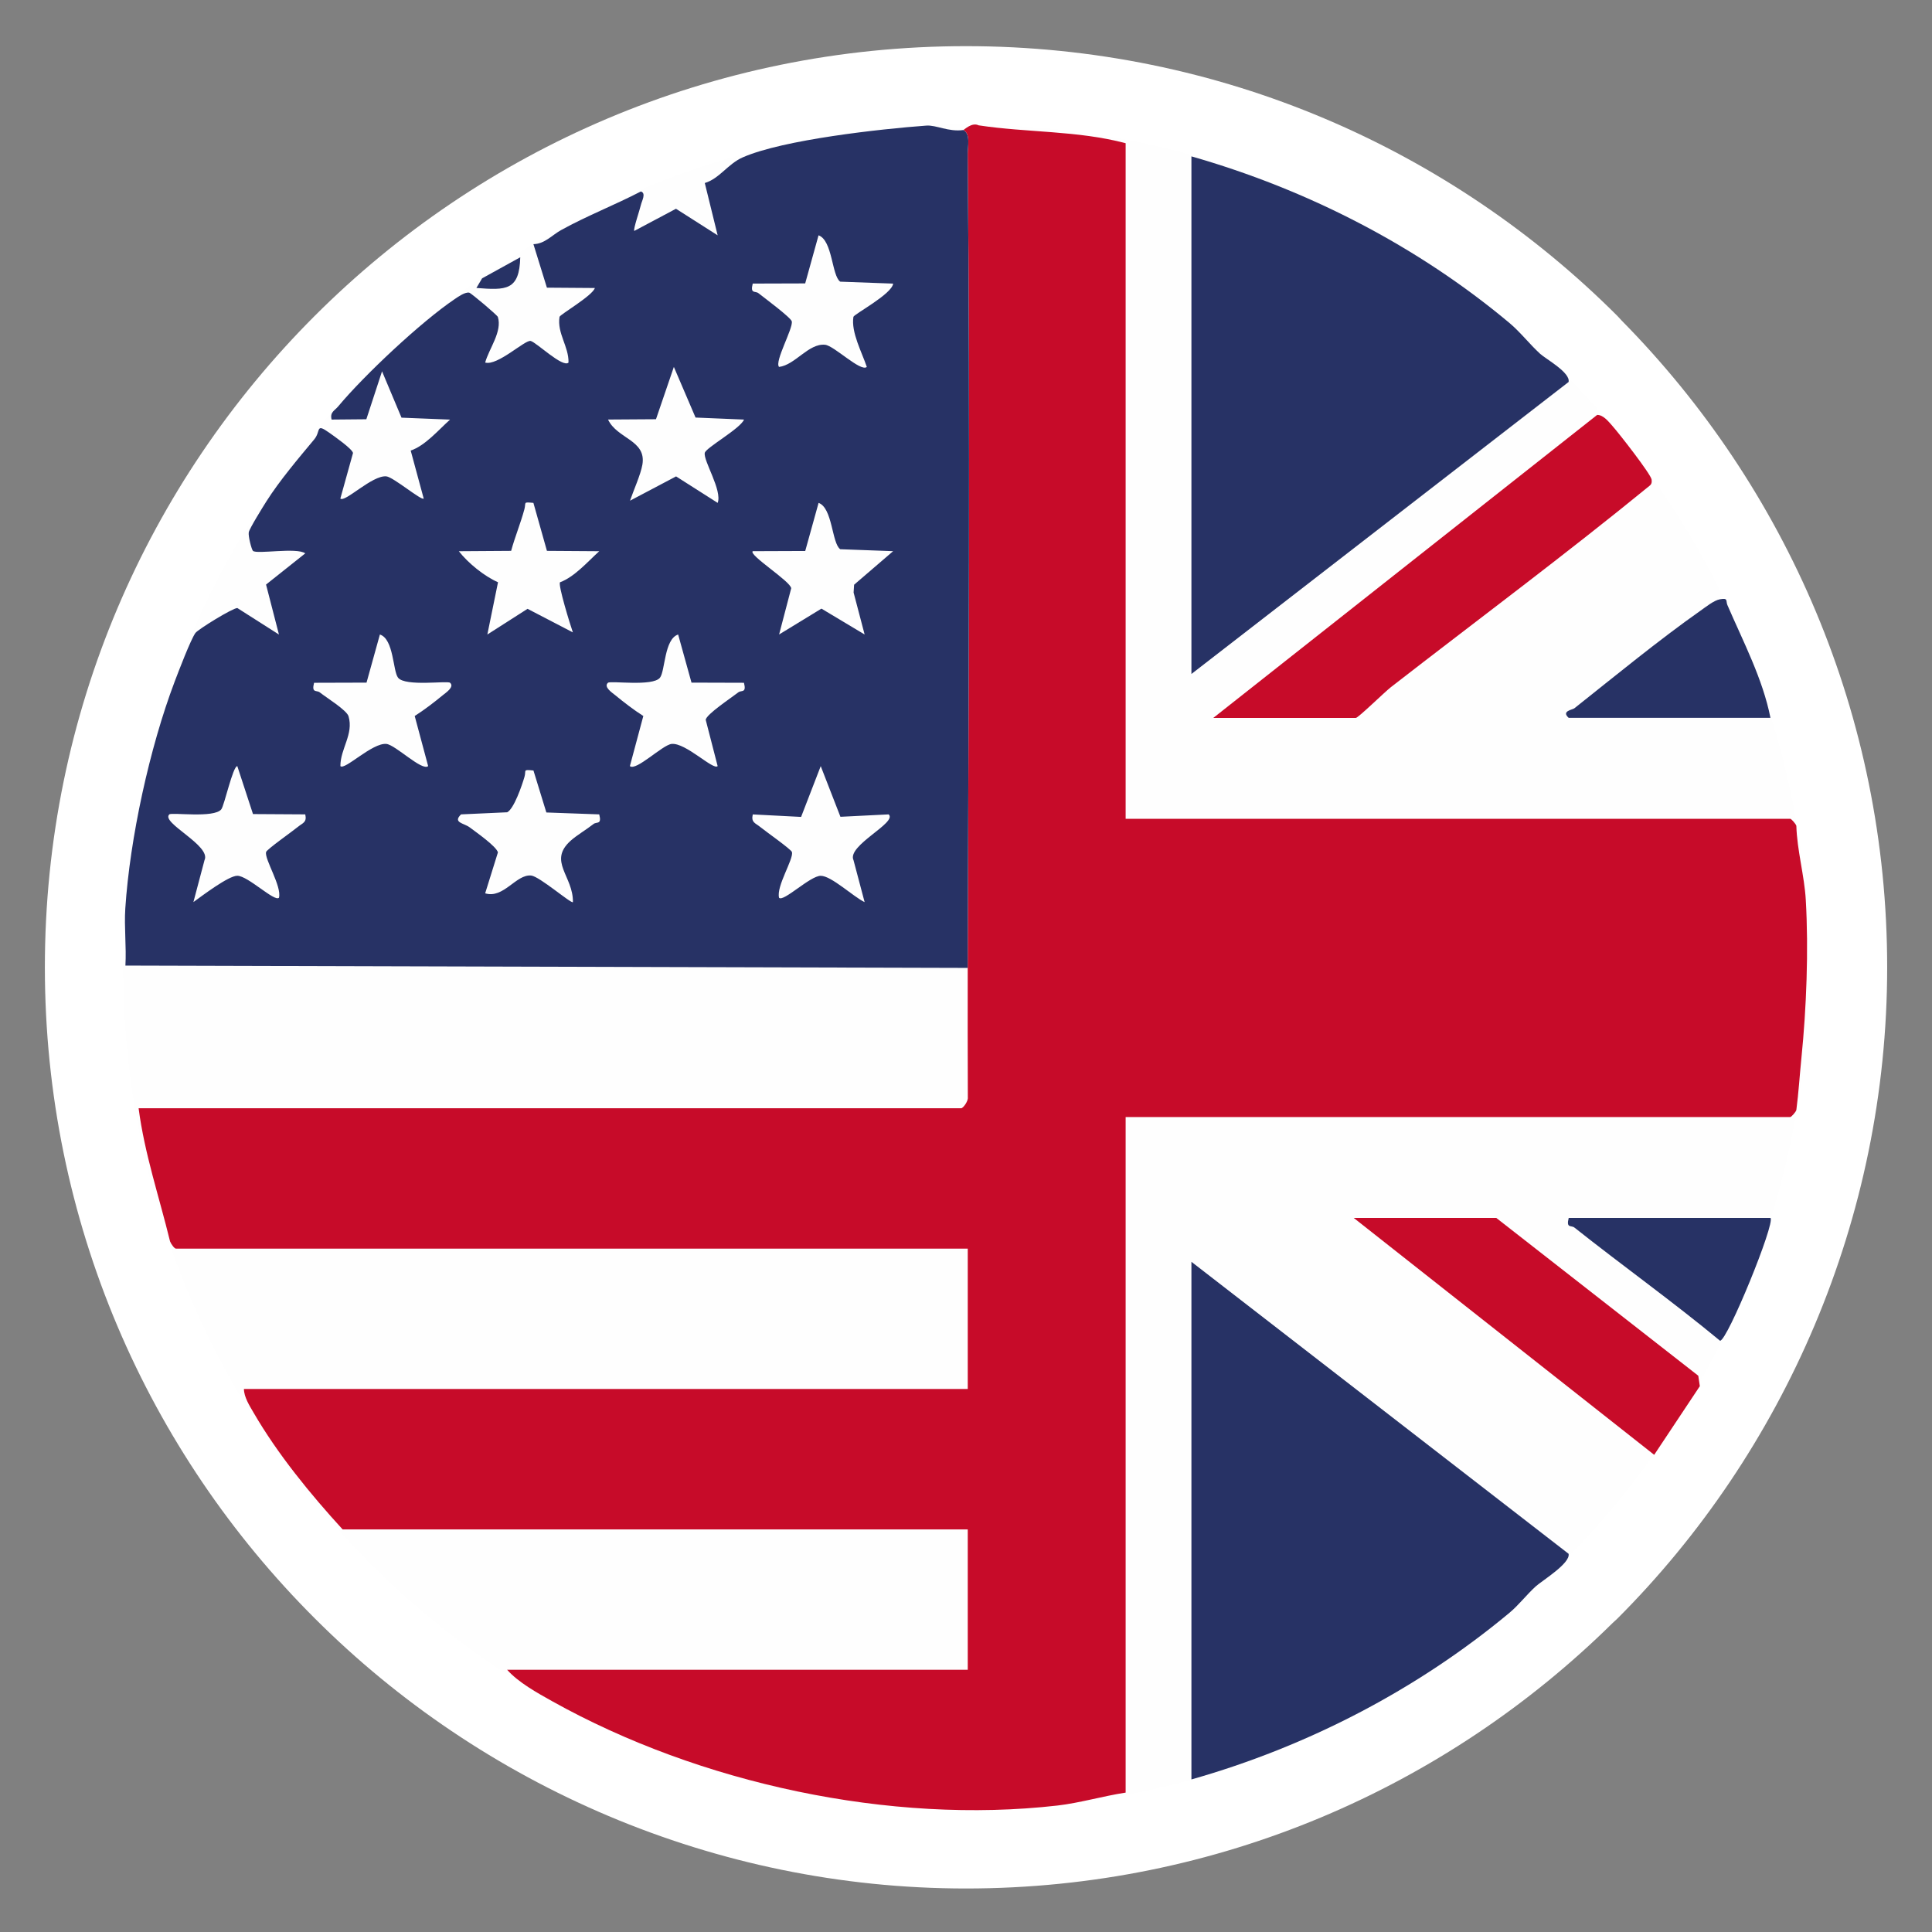 <?xml version="1.0" encoding="UTF-8"?>
<svg id="Calque_1" data-name="Calque 1" xmlns="http://www.w3.org/2000/svg" viewBox="0 0 496.06 496.06">
  <rect x="0" y="0" width="496.06" height="496.06" fill="#808080" stroke="none"/>
  <defs>
    <style>
      .cls-1 {
        fill: #fff;
      }

      .cls-2 {
        fill: #fefefe;
      }

      .cls-3 {
        fill: #c70b29;
      }

      .cls-4 {
        fill: #273265;
      }
    </style>
  </defs>
  <path class="cls-1" d="M248.03,11.85c65.3,0,124.46,26.48,167.25,69.27l1.09,1.18c42.14,42.71,68.18,101.37,68.18,166.06s-26.5,124.46-69.29,167.25l-1.18,1.09c-42.73,42.16-101.4,68.19-166.05,68.19s-124.37-26.51-167.18-69.33C38.01,372.82,11.52,313.67,11.52,248.36s26.48-124.45,69.27-167.24C123.58,38.33,182.73,11.85,248.03,11.85Z"/>
  <path class="cls-2" d="M248.03,31.96c119.52,0,216.41,96.89,216.41,216.4s-96.89,216.42-216.41,216.42S31.63,367.88,31.63,248.36,128.52,31.96,248.03,31.96h0Z"/>
  <g>
    <path class="cls-3" d="M247.34,33.39c.21-.03,2.2-2.08,3.93-1.21,12.51,1.9,25.36,1.31,37.75,4.59v173.46h170.64c.26,0,1.41,1.27,1.57,1.81.17,6.22,2.07,12.86,2.42,18.98.75,12.94.17,27.9-1.12,40.64-.45,4.44-.72,8.91-1.3,13.34-.15.55-1.3,1.81-1.57,1.81h-170.64v173.46c-5.66.86-11.91,2.68-17.51,3.32-42.97,4.91-91.89-5.66-129.69-26.76-3.85-2.15-8.72-4.84-11.61-8.1h118.27v-36.04H87.97c-8.3-9.08-16.73-19.38-22.9-30.04-1.03-1.77-2.41-3.93-2.44-6.01h185.85v-36.04H45.17c-.4,0-1.28-1.24-1.51-1.87-2.77-11.38-6.55-22.5-8.07-34.17h211.19c.52,0,1.85-1.86,1.72-2.79-.03-11.08-.06-22.19-.03-33.26.21-69.6.66-139.33,0-208.93-.02-1.87.82-5.2-1.12-6.2Z"/>
    <path class="cls-4" d="M247.34,33.39c1.94,1,1.11,4.33,1.12,6.2.67,69.6.21,139.34,0,208.93l-216.26-.6c.28-4.83-.34-9.85-.03-14.64,1.17-17.99,6.25-41.32,12.68-58.28,1-2.63,4.1-10.76,5.32-12.47.67-.94,9.57-6.42,10.77-6.41l10.68,6.8-3.31-12.83,10.07-8.01c-2.21-1.6-12.48.29-13.43-.64-.37-.37-1.25-3.79-1.08-4.76s3.65-6.56,4.53-7.95c3.41-5.37,8.18-10.99,12.28-15.91,1.79-2.15.24-4.28,3.88-1.7,1.32.94,5.87,4.12,6.08,5.19l-3.25,11.69c1.09,1.17,8.18-6.05,11.81-5.69,1.78.18,9.06,6.32,9.59,5.7l-3.34-12.32c3.74-1.28,7.07-5.23,10.1-7.95l-12.46-.5-5-11.9-4.03,12.31-8.92.08c-.47-1.93.74-2.24,1.69-3.38,6.69-8.03,21.3-21.73,29.9-27.54.96-.65,2.71-1.89,3.76-1.66.47.1,7.2,5.77,7.34,6.23,1.17,3.76-2.26,8.1-3.26,11.71,3.16.92,10.23-5.87,11.67-5.55s8.3,7.01,9.73,5.55c.09-4.14-2.97-7.49-2.31-11.73.09-.58,8.5-5.44,9.07-7.41l-12.31-.09-3.46-11.17c2.88-.05,4.77-2.32,7.1-3.61,6.63-3.67,13.77-6.43,20.49-9.92,1.41.45.25,2.41.02,3.4-.3,1.35-2.05,6.38-1.71,6.73l10.7-5.69,10.7,6.82-3.3-13.43c3.75-1.11,5.94-4.92,9.75-6.59,10.41-4.56,35.51-7.3,47.13-8.15,2.54-.19,5.67,1.66,9.49,1.14ZM229.32,72.82l-13.59-.5c-2.18-1.53-1.94-10.6-5.56-11.9l-3.43,12.35-13.47.04c-.7,2.74.64,1.82,1.47,2.47,1.52,1.2,8.36,6.28,8.56,7.24.37,1.83-4.51,10.34-3.27,11.69,4.14-.5,7.58-6.11,11.81-5.69,2.33.23,9.17,7.08,10.72,5.69-1.26-3.76-4.07-8.9-3.44-12.85.11-.67,9.91-5.85,10.2-8.54ZM191.03,107.73l-12.44-.52-5.57-13-4.59,13.43-12.31.08c2.34,4.99,9.9,5.24,8.82,11.59-.43,2.52-2.28,6.62-3.18,9.25l11.83-6.24,10.68,6.8c1.23-3.22-3.75-10.88-3.31-12.85.3-1.33,9.15-6.22,10.08-8.55ZM136.96,129.12c-2.76-.25-1.84-.16-2.31,1.61-.97,3.63-2.43,7.09-3.41,10.71l-13.43.09c2.43,3.1,6.57,6.44,10.06,7.97l-2.74,13.42,10.32-6.6,11.64,6.05c-.66-1.86-3.89-12.32-3.29-12.87,3.71-1.38,7.04-5.23,10.06-7.97l-13.43-.09-3.47-12.31ZM229.32,141.52l-13.58-.5c-2.18-1.53-1.94-10.6-5.56-11.9l-3.43,12.35-13.47.05c-1.18.94,9.75,7.76,9.87,9.53l-3.11,11.86,10.87-6.64,11.09,6.64-2.83-10.77.13-2.01,10.02-8.61ZM102.21,174.01c-1.35-1.7-1.08-9.94-4.67-11.09l-3.43,12.35-13.47.04c-.7,2.75.65,1.82,1.47,2.47,1.73,1.37,6.91,4.55,7.38,6.13,1.36,4.6-2.11,8.34-2.09,12.79,1.07,1.17,8.19-6.05,11.81-5.69,2.32.23,9.18,7.08,10.72,5.69l-3.45-12.86c2.49-1.59,4.92-3.46,7.21-5.34.77-.64,3.07-2.12,1.87-3.19-.66-.59-11.49,1.03-13.35-1.3ZM177.55,175.27l-3.43-12.35c-3.59,1.15-3.32,9.39-4.67,11.09-1.85,2.33-12.68.71-13.35,1.3-1.2,1.07,1.1,2.56,1.87,3.19,2.29,1.88,4.71,3.75,7.21,5.34l-3.45,12.86c1.54,1.39,8.39-5.46,10.72-5.69,3.62-.36,10.73,6.87,11.81,5.69l-3.06-11.87c.09-1.39,6.69-5.74,8.35-7.05.82-.65,2.17.28,1.47-2.47l-13.47-.04ZM64.96,209.02l-4.03-12.31c-1.14,0-3.33,10.1-4.11,11.09-1.83,2.33-12.72.73-13.34,1.3-2.3,2.12,10.84,8,9.03,11.76l-2.85,10.76c2.26-1.63,9-6.76,11.27-6.76,2.73,0,9.6,6.81,10.7,5.64.76-2.93-3.73-9.85-3.32-11.72.15-.67,6.85-5.37,8.2-6.49,1.21-1,2.34-1.11,1.87-3.19l-13.43-.08ZM228.19,209.1l-12.4.62-5.06-13.01-5.04,13.04-12.41-.64c-.47,2.09.66,2.2,1.87,3.19,1.35,1.11,8.05,5.81,8.2,6.49.42,1.86-4.08,8.78-3.32,11.72,1.1,1.17,7.97-5.64,10.7-5.64s8.38,5.39,11.27,6.76l-2.85-10.76c-1.8-3.76,11.33-9.64,9.03-11.76ZM136.96,197.83c-2.85-.29-1.8-.06-2.29,1.62-.64,2.21-2.7,8.22-4.44,9.11l-11.85.54c-2.21,2.15.73,2.21,2.24,3.35,1.68,1.27,6.78,4.82,7.23,6.4l-3.28,10.52c4.73,1.45,7.93-4.95,11.81-4.57,2.12.21,10.31,7.31,10.72,6.83.12-6.69-6.49-10.47-.57-15.78,1.56-1.4,4.05-2.85,5.86-4.28.82-.65,2.17.28,1.47-2.47l-13.58-.49-3.31-10.77Z"/>
    <path class="cls-4" d="M305.91,173.06V40.15c29.68,8.48,58,22.97,81.67,42.79,2.74,2.29,5.17,5.45,7.86,7.9,1.51,1.38,7.83,4.81,7.31,7.24l-96.84,74.97Z"/>
    <path class="cls-4" d="M305.91,456.89v-132.91l96.84,74.97c.53,2.45-6.82,6.9-8.44,8.37-2.31,2.1-4.38,4.82-6.74,6.78-23.72,19.76-51.94,34.36-81.67,42.79Z"/>
    <path class="cls-3" d="M311.54,184.32l98.55-77.79c1.6,0,2.91,1.71,3.95,2.88,1.66,1.86,9.79,12.27,10.02,13.7.09.59.06,1.08-.4,1.52-21.76,17.79-44.33,34.56-66.53,51.8-1.56,1.21-8.4,7.9-9,7.9h-36.61Z"/>
    <polygon class="cls-3" points="347.59 312.72 384.19 312.72 436.05 353.23 436.45 355.91 424.73 373.54 347.59 312.72"/>
    <path class="cls-4" d="M454.59,312.72c1.29,1.26-11.08,31.58-12.95,31.53-12.16-10.06-25.03-19.26-37.39-29.06-.82-.65-2.17.28-1.47-2.47h51.81Z"/>
    <path class="cls-4" d="M402.78,184.32c-1.98-1.77.94-2.05,1.47-2.47,10.3-8.18,21.73-17.56,32.38-25.06,1.37-.96,3.47-2.66,4.99-2.92,2.19-.38,1.44.38,1.91,1.49,4.03,9.35,9.08,18.94,11.05,28.95h-51.81Z"/>
    <path class="cls-4" d="M133.58,66.06c-.21,8.6-3.68,8.46-11.26,7.88l1.46-2.47,9.8-5.41Z"/>
  </g>
</svg>